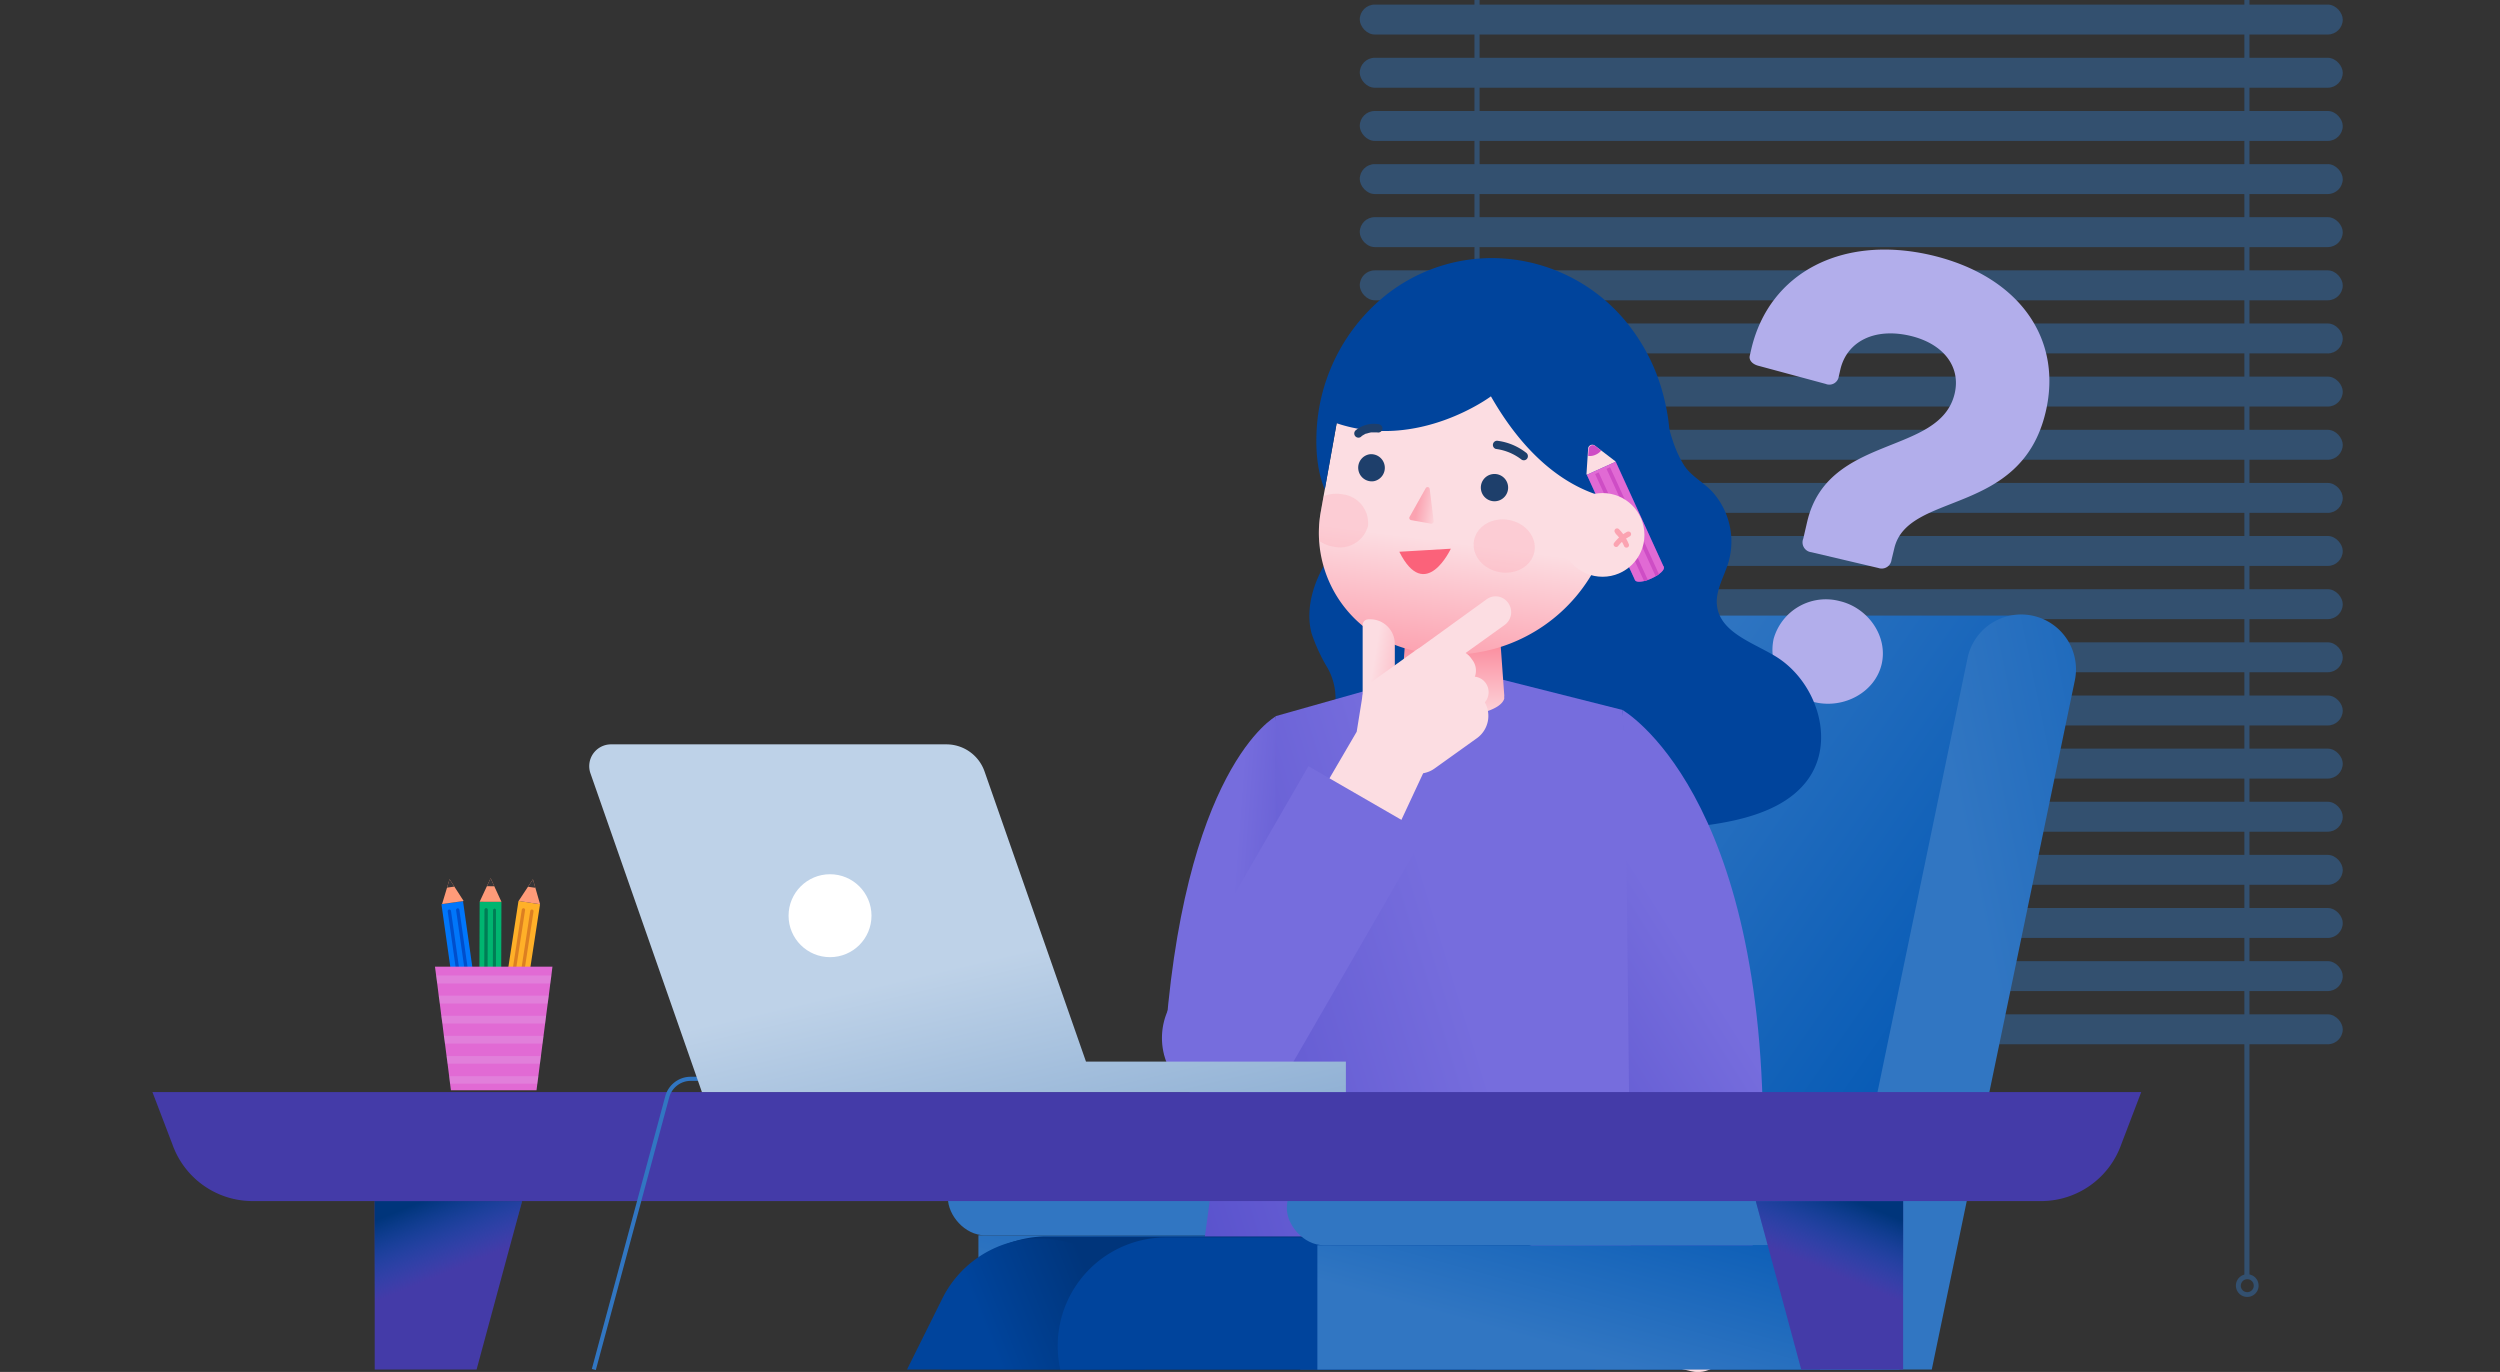 <svg id="Layer_1" data-name="Layer 1" xmlns="http://www.w3.org/2000/svg" xmlns:xlink="http://www.w3.org/1999/xlink" viewBox="0 0 328 180"><rect x="0" y="0" width="328" height="180" fill="#333333" stroke="none"/><defs><style>.cls-1{fill:#544dc9;}.cls-2{opacity:0.42;}.cls-3{fill:#3176c2;}.cls-4,.cls-43{fill:none;}.cls-5{fill:url(#linear-gradient);}.cls-6{fill:url(#linear-gradient-2);}.cls-7{fill:#b2aeeb;}.cls-8{fill:url(#linear-gradient-3);}.cls-9{fill:#fcdde2;}.cls-10{fill:#00449c;}.cls-11{fill:url(#linear-gradient-4);}.cls-12{fill:url(#linear-gradient-5);}.cls-13{fill:url(#linear-gradient-6);}.cls-14{fill:url(#linear-gradient-7);}.cls-15{fill:url(#linear-gradient-8);}.cls-16,.cls-21{fill:#fba3b1;}.cls-16{opacity:0.3;}.cls-17{fill:#1e3f6b;}.cls-18{clip-path:url(#clip-path);}.cls-19{fill:#e16ad4;}.cls-20{fill:#ce4dc5;}.cls-22{fill:#fb627a;}.cls-23{fill:url(#linear-gradient-9);}.cls-24{fill:url(#linear-gradient-10);}.cls-25{fill:#766ddd;}.cls-26{fill:#00357b;}.cls-27{fill:url(#linear-gradient-11);}.cls-28{fill:url(#linear-gradient-12);}.cls-29{fill:#443ba8;}.cls-30{fill:url(#linear-gradient-13);}.cls-31{fill:url(#linear-gradient-14);}.cls-32{fill:#ffb028;}.cls-33{fill:#ff9b79;}.cls-34{fill:#363638;}.cls-35{fill:#fd615b;}.cls-36{fill:#dc7f21;}.cls-37{fill:#00b570;}.cls-38{fill:#007d55;}.cls-39{fill:#0076fa;}.cls-40{fill:#004ecb;}.cls-41{opacity:0.18;}.cls-42{fill:#e2dff6;}.cls-43{stroke:#3176c2;stroke-miterlimit:10;stroke-width:0.54px;}.cls-44{fill:url(#linear-gradient-15);}.cls-45{fill:#fff;}</style><linearGradient id="linear-gradient" x1="198.1" y1="116.48" x2="252.88" y2="154.63" gradientUnits="userSpaceOnUse"><stop offset="0" stop-color="#3176c2"/><stop offset="1" stop-color="#0056b3"/></linearGradient><linearGradient id="linear-gradient-2" x1="261.82" y1="129.55" x2="330.49" y2="115.25" gradientUnits="userSpaceOnUse"><stop offset="0" stop-color="#3176c2"/><stop offset="0.8" stop-color="#0056b3"/></linearGradient><linearGradient id="linear-gradient-3" x1="-2502.78" y1="176.93" x2="-2512.3" y2="142.45" gradientTransform="matrix(1, 0, 0, -1, 2671.15, 340.77)" xlink:href="#linear-gradient-2"/><linearGradient id="linear-gradient-4" x1="142.81" y1="146.88" x2="195.54" y2="130.71" gradientUnits="userSpaceOnUse"><stop offset="0" stop-color="#544dc9"/><stop offset="0.94" stop-color="#766ddd"/></linearGradient><linearGradient id="linear-gradient-5" x1="-2098.15" y1="151.51" x2="-2133.36" y2="129.47" gradientTransform="matrix(-1, 0, 0, 1, -1908.88, 0)" gradientUnits="userSpaceOnUse"><stop offset="0" stop-color="#544dc9"/><stop offset="1" stop-color="#766ddd"/></linearGradient><linearGradient id="linear-gradient-6" x1="2968.76" y1="78.96" x2="2968.76" y2="94.84" gradientTransform="translate(-2778.19)" gradientUnits="userSpaceOnUse"><stop offset="0.01" stop-color="#fb627a"/><stop offset="1" stop-color="#fcdde2"/></linearGradient><linearGradient id="linear-gradient-7" x1="325.05" y1="228.58" x2="329.85" y2="196.34" gradientTransform="matrix(0.93, -0.19, 0.18, 0.98, -147.04, -58.65)" gradientUnits="userSpaceOnUse"><stop offset="0.01" stop-color="#fb627a"/><stop offset="0.99" stop-color="#fcdde2"/></linearGradient><linearGradient id="linear-gradient-8" x1="-11042.64" y1="379.99" x2="-11039.71" y2="379.99" gradientTransform="translate(11122.12 1642.69) rotate(10.17)" gradientUnits="userSpaceOnUse"><stop offset="0" stop-color="#fba3b1"/><stop offset="1" stop-color="#fcdde2"/></linearGradient><clipPath id="clip-path"><path class="cls-1" d="M218.29,74.4c.16.35-.55,1-1.6,1.49s-2,.58-2.17.24l-6.33-13.84L212,60.57Z"/></clipPath><linearGradient id="linear-gradient-9" x1="178.6" y1="118.45" x2="161.77" y2="117.19" gradientTransform="matrix(1, 0, 0, 1, 0, 0)" xlink:href="#linear-gradient-5"/><linearGradient id="linear-gradient-10" x1="-12211.73" y1="90.41" x2="-12225.95" y2="88.1" gradientTransform="translate(12406.05)" xlink:href="#linear-gradient-6"/><linearGradient id="linear-gradient-11" x1="144.12" y1="170.2" x2="129.27" y2="176.21" gradientUnits="userSpaceOnUse"><stop offset="0" stop-color="#00357b"/><stop offset="0.96" stop-color="#00449c"/></linearGradient><linearGradient id="linear-gradient-12" x1="-2547.26" y1="178.02" x2="-2556.7" y2="143.82" gradientTransform="matrix(1, 0, 0, -1, 2760.08, 343.06)" xlink:href="#linear-gradient-2"/><linearGradient id="linear-gradient-13" x1="55.53" y1="157.56" x2="59.62" y2="167.47" gradientUnits="userSpaceOnUse"><stop offset="0" stop-color="#00357b"/><stop offset="0.92" stop-color="#0056b3" stop-opacity="0"/></linearGradient><linearGradient id="linear-gradient-14" x1="-2636.18" y1="157.56" x2="-2632.09" y2="167.47" gradientTransform="matrix(-1, 0, 0, 1, -2392.86, 0)" xlink:href="#linear-gradient-13"/><linearGradient id="linear-gradient-15" x1="3952.55" y1="126.07" x2="3945.12" y2="157.77" gradientTransform="matrix(-1, 0, 0, 1, 4080.92, 0)" gradientUnits="userSpaceOnUse"><stop offset="0" stop-color="#bed2e8"/><stop offset="0.89" stop-color="#8fb0d4"/></linearGradient></defs><g class="cls-2"><rect class="cls-3" x="178.41" y="14.55" width="128.97" height="3.93" rx="1.97" transform="translate(485.78 33.04) rotate(180)"/><rect class="cls-3" x="178.41" y="21.52" width="128.97" height="3.93" rx="1.97" transform="translate(485.78 46.98) rotate(180)"/><rect class="cls-3" x="178.41" y="28.5" width="128.97" height="3.93" rx="1.97" transform="translate(485.78 60.92) rotate(180)"/><rect class="cls-3" x="178.41" y="35.47" width="128.97" height="3.93" rx="1.97" transform="translate(485.78 74.87) rotate(-180)"/><rect class="cls-3" x="178.41" y="42.44" width="128.97" height="3.93" rx="1.97" transform="translate(485.78 88.81) rotate(180)"/><rect class="cls-3" x="178.41" y="49.41" width="128.97" height="3.93" rx="1.97" transform="translate(485.78 102.75) rotate(180)"/><rect class="cls-3" x="178.41" y="56.38" width="128.97" height="3.93" rx="1.97" transform="translate(485.78 116.7) rotate(-180)"/><rect class="cls-3" x="178.41" y="0.6" width="128.97" height="3.93" rx="1.97" transform="translate(485.78 5.13) rotate(180)"/><rect class="cls-3" x="178.41" y="7.57" width="128.97" height="3.93" rx="1.97" transform="translate(485.78 19.08) rotate(-180)"/><rect class="cls-3" x="178.41" y="63.35" width="128.97" height="3.93" rx="1.97" transform="translate(485.78 130.64) rotate(180)"/><rect class="cls-3" x="178.41" y="70.33" width="128.97" height="3.93" rx="1.97" transform="translate(485.78 144.58) rotate(180)"/><rect class="cls-3" x="178.41" y="77.3" width="128.97" height="3.93" rx="1.97" transform="translate(485.78 158.53) rotate(180)"/><rect class="cls-3" x="178.41" y="84.27" width="128.97" height="3.93" rx="1.97" transform="translate(485.78 172.47) rotate(-180)"/><rect class="cls-3" x="178.41" y="91.24" width="128.97" height="3.93" rx="1.97" transform="translate(485.78 186.42) rotate(-180)"/><rect class="cls-3" x="178.41" y="98.21" width="128.97" height="3.93" rx="1.97" transform="translate(485.78 200.36) rotate(-180)"/><rect class="cls-3" x="178.41" y="105.18" width="128.97" height="3.93" rx="1.97" transform="translate(485.78 214.3) rotate(180)"/><rect class="cls-3" x="178.41" y="112.16" width="128.97" height="3.93" rx="1.97" transform="translate(485.78 228.25) rotate(-180)"/><rect class="cls-3" x="178.41" y="119.13" width="128.97" height="3.93" rx="1.97" transform="translate(485.78 242.19) rotate(180)"/><rect class="cls-3" x="178.41" y="126.1" width="128.97" height="3.93" rx="1.97" transform="translate(485.78 256.13) rotate(180)"/><rect class="cls-3" x="178.41" y="133.07" width="128.97" height="3.93" rx="1.97" transform="translate(485.78 270.08) rotate(180)"/><rect class="cls-3" x="193.45" y="-0.48" width="0.67" height="144.86"/><path class="cls-3" d="M293.35,168.68a1.49,1.49,0,1,1,1.49,1.48A1.49,1.49,0,0,1,293.35,168.68Zm.64,0a.85.85,0,1,0,.85-.85A.85.85,0,0,0,294,168.68Z"/><rect class="cls-3" x="294.46" y="-0.48" width="0.67" height="168.29"/></g><rect class="cls-4" x="8.65" y="-0.48" width="312.21" height="180.16"/><polygon class="cls-5" points="245.83 179.68 265.09 80.77 191.1 80.77 170.58 179.68 245.83 179.68"/><path class="cls-6" d="M266.64,80.77a7.19,7.19,0,0,0-8.5,5.58l-19.36,93.33h14.67l18.77-90.41A7.19,7.19,0,0,0,266.64,80.77Z"/><path class="cls-7" d="M236.59,70.66l.52-2.24c2.71-11.51,17.41-8.58,19.34-16.78.84-3.56-1.51-6.56-5.82-7.58-4.72-1.11-8.31.76-9.17,4.4l-.21.91a1.25,1.25,0,0,1-1.72,1L230.74,48c-.83-.2-1.31-.75-1.17-1.33l.21-.91c2.36-10,11.93-15,23.61-12.28,11.43,2.69,17.29,10.89,15,20.58-3.24,13.76-18.09,10.35-19.86,17.89l-.36,1.49a1.3,1.3,0,0,1-1.73,1.08l-8.79-2.07A1.3,1.3,0,0,1,236.59,70.66ZM232.7,83.82a7.12,7.12,0,0,1,8.69-4.95c3.72.88,6.34,4.64,5.48,8.28s-4.88,5.85-8.69,5A7,7,0,0,1,232.7,83.82Z"/><rect class="cls-3" x="124.36" y="152.38" width="85.23" height="9.69" rx="4.85" transform="translate(333.96 314.45) rotate(-180)"/><rect class="cls-8" x="128.38" y="162.07" width="76.37" height="16.63" transform="translate(333.12 340.77) rotate(-180)"/><rect class="cls-9" x="214.46" y="166.71" width="12.76" height="12.76" rx="3.76" transform="translate(45.53 -46) rotate(13.25)"/><path class="cls-10" d="M202.22,118.74,179.79,120a22.65,22.65,0,0,1-3-1.72,16.75,16.75,0,0,1-6.48-9c-1.17-4-.75-9,1.51-11.9,1.19-1.53,2.89-2.61,3.34-4.77a8.09,8.09,0,0,0-1-5,22.91,22.91,0,0,1-2.09-4.54c-.86-3.33.38-7,2.11-9.61s3.94-4.49,5.63-7.12a17.93,17.93,0,0,0,1-1.72l20.87-.71Z"/><path class="cls-10" d="M215.86,47.22c2.87,5,2.57,9.81,5.07,13.79.92,1.48,2.63,2.28,3.79,3.58a9.78,9.78,0,0,1,2.05,9.2c-.57,1.9-1.74,3.72-1.5,5.69.43,3.46,4.58,4.78,7.58,6.57,5.33,3.17,8,10.85,4.5,16-2.19,3.22-6.12,4.77-9.92,5.61a41.88,41.88,0,0,1-18.67-.2c-3.93-1-7.95-2.66-10.16-6-2-3.11-2.17-7.06-2-10.77C197,76.46,201,61.43,211.79,52.28"/><polygon class="cls-11" points="212.88 93.15 197.19 89.19 184.25 89.19 167.36 93.96 157.14 169.16 218.17 169.16 212.88 93.15"/><path class="cls-12" d="M212.87,93.15s18.94,10.69,18.44,57.93c0,0-.33,11.57-3.28,19.74L214,168l-.68-61.8Z"/><path class="cls-13" d="M197.35,91.51a.57.57,0,0,0,0-.13.86.86,0,0,0,0-.28l-.92-12.8-5.83.42-5.82-.42-.93,12.8a1.26,1.26,0,0,0,0,.28s0,.09,0,.13v.13h0c.34,1.3,3.23,2.32,6.75,2.32s6.42-1,6.76-2.32h0Z"/><path class="cls-14" d="M190.24,37.25H194a18.32,18.32,0,0,1,18.32,18.32v9.37a21.48,21.48,0,0,1-21.48,21.48h-.53a15.78,15.78,0,0,1-15.78-15.78V52.95a15.7,15.7,0,0,1,15.7-15.7Z" transform="translate(13.97 -33.2) rotate(10.17)"/><path class="cls-15" d="M187.05,64.06l-2.11,3.75a.29.29,0,0,0,.2.43l2.62.47a.3.3,0,0,0,.34-.32l-.52-4.22A.28.28,0,0,0,187.05,64.06Z"/><ellipse class="cls-16" cx="197.36" cy="71.65" rx="3.48" ry="4.03" transform="translate(91.98 253.25) rotate(-79.83)"/><path class="cls-17" d="M194.31,64.26a1.79,1.79,0,1,0,1.48-2.05A1.78,1.78,0,0,0,194.31,64.26Z"/><path class="cls-17" d="M178.22,61.65a1.78,1.78,0,0,0,2.05,1.48,1.79,1.79,0,0,0-.57-3.53A1.78,1.78,0,0,0,178.22,61.65Z"/><path class="cls-10" d="M173.82,64.19s-1.27-2.45-1.1-7.16a24.35,24.35,0,0,1,8.93-18.17,22.43,22.43,0,0,1,13.91-5,22.88,22.88,0,0,1,17.81,8.39,25.05,25.05,0,0,1,4.94,9.92c1.11,4.44,1.67,10.77-3.07,13.44,0,0-10.78,1.9-19.63-13.61,0,0-9.54,7.15-20.24,3.53Z"/><path class="cls-9" d="M209.28,58.49l2.55,1.95a.26.26,0,0,1,.1.07h0l0,0c.16.34-.56,1-1.6,1.49s-2,.58-2.18.23v0h0v0a.24.24,0,0,1,0-.12l.21-3.21A.55.55,0,0,1,209.28,58.49Z"/><path class="cls-1" d="M218.29,74.4c.16.35-.55,1-1.6,1.49s-2,.58-2.17.24l-6.33-13.84L212,60.57Z"/><g class="cls-18"><rect class="cls-19" x="211.17" y="60.74" width="4.15" height="15.21" transform="translate(-9.11 94.86) rotate(-24.57)"/><ellipse class="cls-19" cx="216.41" cy="75.26" rx="2.07" ry="0.69" transform="translate(-11.7 96.8) rotate(-24.57)"/><rect class="cls-20" x="206.46" y="68.23" width="15.54" height="0.51" transform="translate(241.03 291.78) rotate(-114.57)"/><rect class="cls-20" x="204.97" y="68.91" width="15.54" height="0.51" transform="translate(238.3 291.39) rotate(-114.57)"/></g><path class="cls-20" d="M209.28,58.49l.8.62a1.91,1.91,0,0,1-.71.54,1.83,1.83,0,0,1-1,.17l.06-.92A.55.55,0,0,1,209.28,58.49Z"/><circle class="cls-9" cx="210.26" cy="70.18" r="5.49"/><path class="cls-21" d="M213.55,69.73a5.56,5.56,0,0,0-1.76,1.47.34.34,0,0,0,.48.48,5.16,5.16,0,0,1,.76-.79l.1-.08,0,0s0,0,0,0l.22-.16.48-.28a.34.34,0,0,0,.12-.47.34.34,0,0,0-.46-.12Z"/><path class="cls-21" d="M212,70.06a3.33,3.33,0,0,1,.36.39l.09.11s0,0,0,0,0,0,0,0l.16.23c.1.15.19.3.28.46l.12.24.05.11s0,.08,0,0,0,0,0,0a.35.35,0,0,0,.42.24.33.33,0,0,0,.23-.42,6,6,0,0,0-1.31-2,.35.35,0,0,0-.48,0,.35.35,0,0,0,0,.49Z"/><path class="cls-17" d="M196.25,58.9a6.94,6.94,0,0,1,3.39,1.41.54.54,0,0,0,.75-.19.56.56,0,0,0-.2-.75,7.65,7.65,0,0,0-3.65-1.53.55.55,0,0,0-.29,1.06Z"/><path class="cls-17" d="M178.59,57.27l.06-.05c-.05,0-.06,0,0,0l.14-.1.28-.16a1,1,0,0,1,.15-.07l.06,0,.3-.09.3-.07c.07,0,.06,0,0,0h.58s.22,0,.06,0l.16,0a.56.56,0,0,0,.68-.38.57.57,0,0,0-.39-.68,3.77,3.77,0,0,0-3.13.81.55.55,0,1,0,.78.78Z"/><path class="cls-22" d="M183.59,72.39l6.76-.4S187,79.21,183.59,72.39Z"/><path class="cls-16" d="M179.48,69a3.8,3.8,0,0,0-3.36-4.15,4.5,4.5,0,0,0-2.46.25l-.38,2.12a15.76,15.76,0,0,0-.21,3.74,4.56,4.56,0,0,0,1.82.75A3.79,3.79,0,0,0,179.48,69Z"/><path class="cls-23" d="M166.1,141.16l1.26-33.47V94s-12.31,6.7-14.63,44.41Z"/><path class="cls-9" d="M197.87,79.1h0a2,2,0,0,0-2.83-.47L186,85.17a2.06,2.06,0,0,0-.47,2.85h0a2,2,0,0,0,2.82.48L197.4,82A2.07,2.07,0,0,0,197.87,79.1Z"/><path class="cls-9" d="M193.24,86.68l-.26-.36a2.27,2.27,0,0,0-3.17-.54L181.12,92a2.32,2.32,0,0,0-.52,3.2l.26.37a2.27,2.27,0,0,0,3.17.53l8.68-6.26A2.31,2.31,0,0,0,193.24,86.68Z"/><path class="cls-9" d="M194.94,89.64h0a2,2,0,0,0-2.83-.48L183,95.71a2.06,2.06,0,0,0-.47,2.85h0a2,2,0,0,0,2.83.48l9.08-6.55A2.06,2.06,0,0,0,194.94,89.64Z"/><path class="cls-24" d="M179.52,81.25h.23A3.23,3.23,0,0,1,183,84.49v8.67A1.83,1.83,0,0,1,181.15,95h-.54a1.83,1.83,0,0,1-1.83-1.83V82a.74.74,0,0,1,.74-.74Z"/><path class="cls-9" d="M164.45,134.16l-1-.5A6.36,6.36,0,0,1,161,125.1L178,96l9.65,3.45-14.83,31.8A6.24,6.24,0,0,1,164.45,134.16Z"/><path class="cls-9" d="M194.6,91.83l-4-5.63a3.52,3.52,0,0,0-4.93-.83l-5.58,4a3.64,3.64,0,0,0-1.32,1.84h0L178,96s5.94,5.64,5.28,4a3.52,3.52,0,0,0,4.93.83l5.59-4A3.6,3.6,0,0,0,194.6,91.83Z"/><path class="cls-25" d="M159.26,101.93h17.68a0,0,0,0,1,0,0V138a8.84,8.84,0,0,1-8.84,8.84h0a8.84,8.84,0,0,1-8.84-8.84V101.93a0,0,0,0,1,0,0Z" transform="translate(84.71 -67.38) rotate(30)"/><path class="cls-26" d="M193.62,179.68a14.34,14.34,0,0,0,.37-3.23h0a14.23,14.23,0,0,0-14.23-14.23H137.32a14.24,14.24,0,0,0-14.24,14.23h0a14.35,14.35,0,0,0,.38,3.23Z"/><path class="cls-27" d="M150.29,179.68a14.24,14.24,0,0,0-7.6-15.71h0a14.22,14.22,0,0,0-19.07,6.42L119,179.68Z"/><path class="cls-10" d="M209.3,179.68a14.3,14.3,0,0,0,.34-3.1h0a14.23,14.23,0,0,0-14.23-14.23H153a14.23,14.23,0,0,0-14.23,14.23h0a14.3,14.3,0,0,0,.34,3.1Z"/><rect class="cls-3" x="168.83" y="153.68" width="85.23" height="9.69" rx="4.85" transform="translate(422.89 317.05) rotate(180)"/><rect class="cls-28" x="172.84" y="163.37" width="76.37" height="16.31" transform="translate(422.05 343.06) rotate(-180)"/><path class="cls-29" d="M20,143.28l2.62,6.86A11.16,11.16,0,0,0,33,157.58H268a11.16,11.16,0,0,0,10.31-7.44l2.62-6.86Z"/><polygon class="cls-29" points="62.53 179.68 49.16 179.68 49.16 157.59 68.5 157.59 62.53 179.68"/><polygon class="cls-30" points="49.16 157.59 49.16 173.51 66.64 164.45 68.5 157.59 49.16 157.59"/><polygon class="cls-29" points="236.32 179.68 249.69 179.68 249.69 157.59 230.36 157.59 236.32 179.68"/><polygon class="cls-31" points="249.69 157.59 249.69 173.51 232.21 164.45 230.36 157.59 249.69 157.59"/><rect class="cls-32" x="66.39" y="118.3" width="2.86" height="21.54" transform="translate(115.3 266.92) rotate(-171.29)"/><polygon class="cls-33" points="68.04 118.21 70.86 118.64 70.24 116.48 69.92 115.37 69.27 116.34 68.04 118.21"/><rect class="cls-34" x="64.88" y="138.16" width="2.86" height="1.56" transform="translate(110.8 286.32) rotate(-171.29)"/><path class="cls-35" d="M64.77,140.76l2.45.38a.2.2,0,0,0,.22-.16l.16-1-2.83-.43-.16,1A.19.19,0,0,0,64.77,140.76Z"/><polygon class="cls-34" points="69.27 116.34 70.24 116.48 69.92 115.37 69.27 116.34"/><rect class="cls-36" x="65.95" y="136.19" width="1.12" height="2.86" transform="translate(-79.59 182.52) rotate(-81.29)"/><path class="cls-36" d="M70,119.58l-2.42,15.77a.22.22,0,0,1-.25.18h0a.22.22,0,0,1-.18-.25l2.42-15.76a.22.22,0,0,1,.24-.19h0A.22.22,0,0,1,70,119.58Z"/><path class="cls-36" d="M68.89,119.41l-2.41,15.77a.22.22,0,0,1-.25.18h0a.22.22,0,0,1-.18-.25l2.41-15.76a.23.23,0,0,1,.25-.19h0A.22.22,0,0,1,68.89,119.41Z"/><rect class="cls-37" x="53.55" y="127.65" width="21.54" height="2.86" transform="translate(-64.97 192.98) rotate(-89.81)"/><polygon class="cls-33" points="62.93 118.31 65.79 118.32 64.85 116.28 64.37 115.22 63.88 116.27 62.93 118.31"/><rect class="cls-34" x="62.86" y="138.29" width="2.86" height="1.56" transform="translate(128.12 278.35) rotate(-179.81)"/><path class="cls-35" d="M63.05,141.09h2.47a.18.18,0,0,0,.19-.19v-1H62.86v1.05A.18.18,0,0,0,63.05,141.09Z"/><polygon class="cls-34" points="63.88 116.27 64.85 116.28 64.37 115.22 63.88 116.27"/><rect class="cls-38" x="63.73" y="136.3" width="1.12" height="2.86" transform="translate(-73.64 201.57) rotate(-89.81)"/><path class="cls-38" d="M65.07,119.38l0,16a.21.21,0,0,1-.22.21h0a.22.22,0,0,1-.22-.22l.06-15.95a.21.21,0,0,1,.22-.21h0A.21.21,0,0,1,65.07,119.38Z"/><path class="cls-38" d="M64,119.37l-.06,15.95a.22.22,0,0,1-.22.22h0a.21.21,0,0,1-.21-.22l.05-15.95a.22.22,0,0,1,.22-.22h0A.22.22,0,0,1,64,119.37Z"/><rect class="cls-39" x="59.5" y="118.3" width="2.86" height="21.54" transform="matrix(0.99, -0.14, 0.14, 0.99, -17.55, 9.85)"/><polygon class="cls-33" points="58 118.61 60.83 118.21 59.61 116.32 58.98 115.35 58.65 116.46 58 118.61"/><rect class="cls-34" x="60.91" y="138.18" width="2.86" height="1.56" transform="translate(143.59 267.77) rotate(171.91)"/><path class="cls-35" d="M61.39,141.14l2.46-.35a.19.19,0,0,0,.16-.21l-.15-1.05-2.83.41.15,1A.18.18,0,0,0,61.39,141.14Z"/><polygon class="cls-34" points="58.65 116.46 59.61 116.32 58.98 115.35 58.65 116.46"/><rect class="cls-40" x="60.72" y="137.07" width="2.86" height="1.12" transform="matrix(0.99, -0.14, 0.14, 0.99, -18.75, 10.11)"/><path class="cls-40" d="M60.27,119.36l2.25,15.79a.22.22,0,0,1-.19.25h0a.22.22,0,0,1-.24-.19l-2.25-15.79a.23.23,0,0,1,.19-.25h0A.22.22,0,0,1,60.27,119.36Z"/><path class="cls-40" d="M59.17,119.52l2.24,15.79a.2.2,0,0,1-.18.24h0a.22.22,0,0,1-.25-.18l-2.24-15.79a.22.22,0,0,1,.18-.25h0A.22.22,0,0,1,59.17,119.52Z"/><polygon class="cls-19" points="57.07 126.83 57.22 127.98 57.36 129.03 57.56 130.63 57.7 131.66 57.9 133.27 58.04 134.29 58.24 135.91 58.38 136.92 58.59 138.56 58.72 139.55 58.93 141.2 59.05 142.18 59.16 143.04 70.39 143.04 70.5 142.18 70.63 141.2 70.84 139.55 70.97 138.56 71.18 136.92 71.31 135.91 71.52 134.29 71.65 133.27 71.86 131.66 72 130.63 72.2 129.03 72.34 127.98 72.48 126.83 57.07 126.83"/><g class="cls-41"><polygon class="cls-42" points="57.22 127.98 57.36 129.03 72.2 129.03 72.34 127.98 57.22 127.98"/><polygon class="cls-42" points="57.56 130.63 57.7 131.66 71.86 131.66 72 130.63 57.56 130.63"/><polygon class="cls-42" points="57.9 133.27 58.04 134.29 71.52 134.29 71.65 133.27 57.9 133.27"/><polygon class="cls-42" points="58.24 135.91 58.38 136.92 71.18 136.92 71.31 135.91 58.24 135.91"/><polygon class="cls-42" points="58.59 138.56 58.72 139.55 70.84 139.55 70.97 138.56 58.59 138.56"/><polygon class="cls-42" points="58.93 141.2 59.05 142.18 70.5 142.18 70.63 141.2 58.93 141.2"/></g><path class="cls-43" d="M92,141.54H90.63a3.19,3.19,0,0,0-3.1,2.41l-9.62,35.73"/><path class="cls-44" d="M80.17,97.66h44a5.3,5.3,0,0,1,5,3.55l13.31,38.07h34.1v4H92.09L77.47,101.47A2.86,2.86,0,0,1,80.17,97.66Z"/><circle class="cls-45" cx="108.9" cy="120.14" r="5.44"/></svg>
